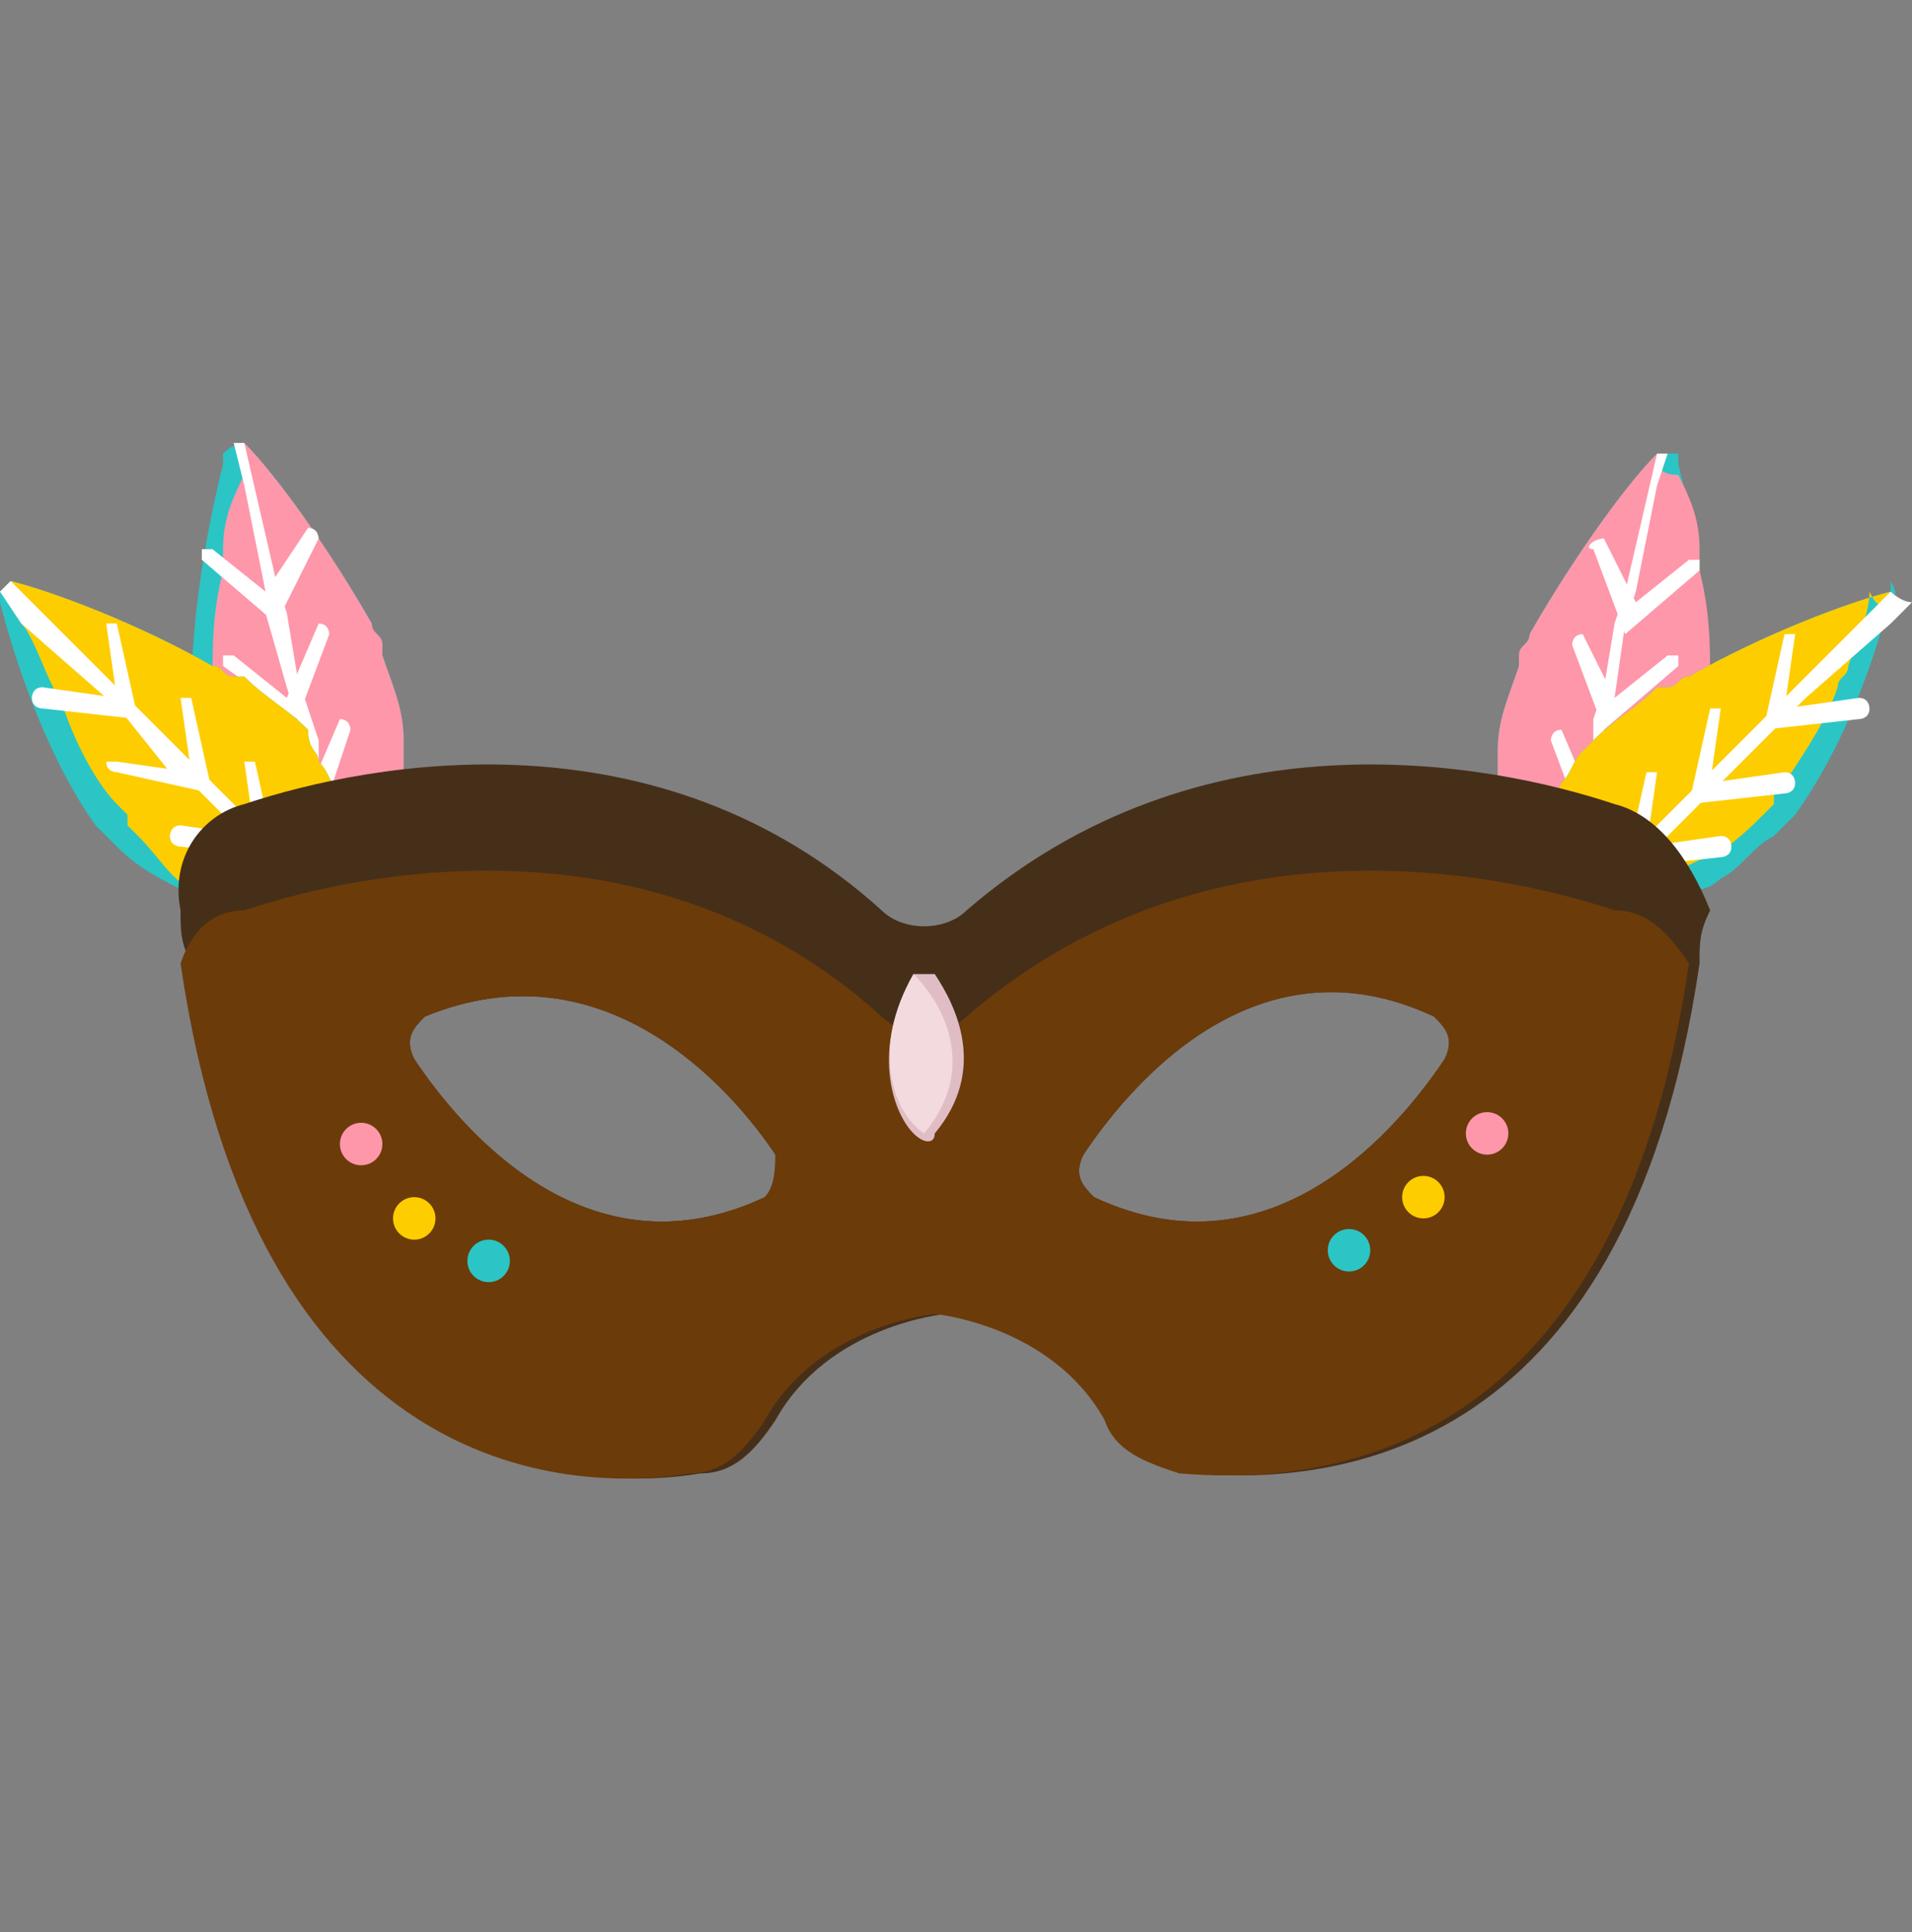 <svg width="96" height="97" viewBox="0 0 96 97" fill="none" xmlns="http://www.w3.org/2000/svg">
<rect x="0" y="0" width="96" height="97" fill="#808080" stroke="none"/>
<g clip-path="url(#clip0_5044_42679)">
<path d="M12.266 22.238C12.8 22.238 12.8 22.238 12.266 22.238C13.866 23.838 16.533 27.572 18.666 31.305C18.666 31.838 19.2 31.838 19.2 32.372V32.905C19.733 34.505 20.266 35.572 20.266 37.172C20.266 37.705 20.266 37.705 20.266 38.238C20.266 38.772 20.266 39.838 19.733 40.372C19.733 41.438 19.2 41.972 18.666 43.038L18.133 43.572C17.6 43.572 17.6 44.105 17.066 44.105C17.066 44.105 17.066 44.105 16.533 44.105C16.533 44.105 16.533 44.105 16 44.105C15.466 44.105 15.466 44.105 14.933 43.572C13.333 43.572 12.266 42.505 11.2 40.905C11.2 40.905 10.666 40.372 10.666 39.838C10.133 38.772 9.6 37.705 9.6 36.638C9.6 36.105 9.6 36.105 9.6 35.572V35.038C9.6 30.238 10.666 25.438 11.2 23.305C11.2 23.305 11.2 23.305 11.2 22.772C11.733 22.238 12.266 22.238 12.266 22.238Z" fill="#2BC5C5"/>
<path d="M12.266 22.238C12.8 22.238 12.8 22.238 12.266 22.238C13.866 23.838 16.533 27.572 18.666 31.305C18.666 31.838 19.2 31.838 19.2 32.372V32.905C19.733 34.505 20.266 35.572 20.266 37.172C20.266 37.705 20.266 37.705 20.266 38.238C20.266 38.772 20.266 39.838 19.733 40.372C19.733 41.438 19.2 41.972 18.666 43.038L18.133 43.572C17.6 43.572 17.6 44.105 17.066 44.105C16.533 44.105 16.533 44.105 16 43.572C16 44.105 15.466 44.105 15.466 43.572C14.4 43.038 13.333 42.505 12.266 41.438C12.266 40.905 11.733 40.372 11.733 39.838C11.2 38.772 10.666 37.705 10.666 36.638C10.666 36.105 10.666 36.105 10.666 35.572C10.666 35.572 10.666 35.572 10.666 35.038V34.505C10.666 32.372 10.666 30.772 11.2 28.638C11.2 28.105 11.2 28.105 11.2 27.572C11.2 25.972 11.733 24.905 12.266 23.838C12.266 23.305 12.266 22.772 12.266 22.238C12.266 22.772 12.266 22.238 12.266 22.238Z" fill="#FE97AA"/>
<path d="M12.266 22.238L13.866 29.172L14.4 30.772L14.933 33.972L15.466 35.572L16 37.172V37.705V38.772V39.838V40.372L16.533 41.972L17.066 43.572V44.105C17.066 44.105 17.066 44.105 16.533 44.105C16.533 44.105 16.533 44.105 16 44.105V43.572V42.505L15.466 41.972V40.905L14.933 39.305V37.705V37.172V36.105L14.4 34.505L13.333 30.772V29.705L12.266 24.372L11.733 22.238H12.266Z" fill="white"/>
<path d="M15.466 26.504C15.999 26.504 15.999 27.037 15.999 27.037L13.866 31.304L10.133 28.104V27.571C10.666 27.571 10.666 27.571 10.666 27.571L13.333 29.704L15.466 26.504C14.933 26.504 14.933 26.504 15.466 26.504Z" fill="white"/>
<path d="M15.999 31.306C16.533 31.306 16.533 31.306 15.999 31.306C16.533 31.306 16.533 31.84 16.533 31.84L14.933 36.106L11.2 33.44V32.906H11.733L14.399 35.039L15.999 31.306C15.999 31.84 15.999 31.306 15.999 31.306Z" fill="white"/>
<path d="M17.066 36.105C17.599 36.105 17.599 36.105 17.066 36.105C17.599 36.105 17.599 36.639 17.599 36.639L15.999 41.439L12.266 38.239V37.706H12.799L15.466 39.839L17.066 36.105C17.066 36.639 17.066 36.639 17.066 36.105Z" fill="white"/>
<path d="M0.533 29.171C1.066 29.171 1.066 29.171 0.533 29.171C2.666 29.704 6.933 31.304 10.666 33.438C11.2 33.438 11.2 33.971 11.733 33.971C11.733 33.971 11.733 33.971 12.266 33.971C13.333 35.038 14.4 35.571 15.466 36.638C15.466 37.704 16 37.704 16 38.238C16.533 38.771 16.533 39.304 17.066 39.838C17.6 40.904 17.6 41.971 17.6 43.038V43.571C17.6 44.104 17.6 44.104 17.066 44.638C17.066 44.638 17.066 44.638 17.066 45.171C17.066 45.171 17.066 45.171 16.533 45.171C16 45.171 16 45.171 15.466 45.704C13.333 46.238 11.733 46.238 10.133 45.171C9.6 45.171 9.066 44.638 9.066 44.638C8 44.104 6.933 43.571 5.866 42.504L5.333 41.971L4.8 41.438C2.133 37.704 0.533 32.371 -0 30.238C-0 30.238 -0 30.238 -0 29.704L0.533 29.171Z" fill="#2BC5C5"/>
<path d="M0.533 29.17C1.066 29.17 1.066 29.17 0.533 29.17C2.666 29.704 6.933 31.304 10.666 33.437C11.2 33.437 11.2 33.97 11.733 33.97C11.733 33.97 11.733 33.97 12.266 33.97C13.333 35.037 14.4 35.57 15.466 36.637C15.466 37.704 16 37.704 16 38.237C16.533 38.77 16.533 39.304 17.066 39.837C17.6 40.904 17.6 41.97 17.6 43.037V43.57C17.6 44.104 17.6 44.104 17.066 44.637C16.533 44.637 16.533 44.637 16 44.637C15.466 44.637 15.466 44.637 14.933 44.637C13.866 44.637 12.266 44.637 11.2 44.104C10.666 45.17 10.133 44.637 9.6 44.637C8.533 44.104 8 43.037 6.933 41.97L6.4 41.437C6.4 41.437 6.4 41.437 6.4 40.904L5.866 40.37C4.8 39.304 3.733 37.17 3.2 35.57C3.2 35.037 2.666 35.037 2.666 34.504C2.133 33.437 1.6 31.837 1.066 31.304C1.066 30.77 1.066 30.237 0.533 29.17C0.533 29.704 0.533 29.704 0.533 29.17Z" fill="#FDCD00"/>
<path d="M0.533 29.171L5.333 33.971L6.4 35.038L9.066 37.704L10.133 38.771L11.2 39.838L11.733 40.371L12.266 40.904L12.8 41.438L13.333 41.971L15.466 43.571L16.533 44.638C16.533 44.638 16.533 44.638 16.533 45.171C16.533 45.171 16.533 45.171 16 45.171V45.704L14.933 44.638L14.4 44.104L13.333 43.038L12.266 41.971L11.2 40.904L10.666 40.371L9.6 39.304L8.533 38.771L6.4 36.104L5.333 35.038L1.066 31.304L-0 29.704L0.533 29.171Z" fill="white"/>
<path d="M5.333 31.303C5.866 31.303 5.866 31.303 5.866 31.303L6.933 36.103L2.133 35.57C2.133 35.57 1.6 35.57 1.6 35.037C1.6 35.037 1.6 34.503 2.133 34.503L5.866 35.037L5.333 31.303C5.333 31.837 5.333 31.303 5.333 31.303Z" fill="white"/>
<path d="M9.066 35.038C9.6 35.038 9.6 35.038 9.6 35.038L10.666 39.838L5.866 38.771C5.866 38.771 5.333 38.771 5.333 38.238H5.866L9.6 38.771L9.066 35.038C8.533 35.038 8.533 35.038 9.066 35.038Z" fill="white"/>
<path d="M12.266 38.238C12.266 38.238 12.8 38.238 12.266 38.238C12.8 38.238 12.8 38.238 12.8 38.238L13.866 43.038L9.066 42.505C9.066 42.505 8.533 42.505 8.533 41.972C8.533 41.972 8.533 41.438 9.066 41.438L12.8 41.972L12.266 38.238C12.266 38.772 12.266 38.238 12.266 38.238Z" fill="white"/>
<path d="M83.2 22.773C82.666 22.773 82.666 22.773 83.2 22.773C81.6 24.372 78.933 28.106 76.8 31.839C76.8 32.373 76.266 32.373 76.266 32.906V33.439C75.733 35.039 75.2 36.106 75.2 37.706C75.2 38.239 75.2 38.239 75.2 38.773C75.2 39.306 75.2 40.373 75.733 40.906C76.266 41.972 76.266 43.039 77.333 43.572L77.866 44.106C78.4 44.106 78.4 44.639 78.933 44.639C78.933 44.639 78.933 44.639 79.466 44.639C79.466 44.639 79.466 44.639 80 44.639C80.533 44.639 80.533 44.639 81.066 44.106C83.2 43.572 84.266 42.506 85.333 40.906C85.333 40.373 85.866 39.839 85.866 39.839C85.333 39.306 85.866 38.239 85.866 36.639C85.866 36.106 85.866 36.106 85.866 35.572V35.039C85.866 30.239 84.8 25.439 84.266 23.306C84.266 23.306 84.266 23.306 84.266 22.773C83.733 22.773 83.2 22.773 83.2 22.773Z" fill="#2BC5C5"/>
<path d="M83.2 22.773C82.666 22.773 82.666 22.773 83.2 22.773C81.6 24.372 78.933 28.106 76.8 31.839C76.8 32.373 76.266 32.373 76.266 32.906V33.439C75.733 35.039 75.2 36.106 75.2 37.706C75.2 38.239 75.2 38.239 75.2 38.773C75.2 39.306 75.2 40.373 75.733 40.906C76.266 41.972 76.266 43.039 77.333 43.572L77.866 44.106C78.4 44.106 78.4 44.639 78.933 44.639C79.466 44.639 79.466 44.639 80 44.106C80.533 44.106 80.533 44.106 81.066 43.572C82.133 43.039 83.2 41.972 83.733 41.439C84.266 40.906 84.266 40.373 84.8 39.839C85.333 38.773 85.333 37.706 85.866 36.639C85.866 36.106 85.866 36.106 85.866 35.572C85.866 35.572 85.866 35.572 85.866 35.039V34.506C85.866 32.373 85.866 30.773 85.333 28.639C85.333 28.106 85.333 28.106 85.333 27.573C85.333 25.973 84.8 24.906 84.266 23.839C83.2 23.839 83.2 23.306 83.2 22.773Z" fill="#FE97AA"/>
<path d="M83.2 22.772L81.6 29.705L81.066 31.305L80.533 34.505L80 36.105V37.705V38.239V39.305V40.372V40.905L79.466 42.505L78.933 44.105V44.639C78.933 44.639 78.933 44.639 79.466 44.639C79.466 44.639 79.466 44.639 80 44.639V44.105V43.039V42.505V41.439L80.533 39.839V38.239V37.705V36.639L81.066 35.039L81.6 31.305L82.133 29.705L83.2 24.372L83.733 22.772C83.733 22.772 83.2 22.772 83.2 22.772Z" fill="white"/>
<path d="M80.533 27.038C80 27.038 80 27.038 80.533 27.038C80 27.038 79.466 27.571 80 27.571L81.6 31.838L85.333 28.638V28.104H84.8L82.133 30.238L80.533 27.038Z" fill="white"/>
<path d="M79.466 31.84C78.933 31.84 78.933 31.84 79.466 31.84C78.933 31.84 78.933 32.373 78.933 32.373L80.533 36.64L84.266 33.44V32.907H83.733L81.066 35.04L79.466 31.84Z" fill="white"/>
<path d="M78.4 36.639C77.867 36.639 78.4 36.639 78.4 36.639C77.867 36.639 77.867 37.172 77.867 37.172L79.466 41.439L83.2 38.239V37.706H82.666L80 40.373L78.4 36.639C78.4 37.172 78.4 36.639 78.4 36.639Z" fill="white"/>
<path d="M94.933 29.704C94.4 29.704 94.933 29.704 94.933 29.704C92.799 30.237 88.533 31.837 84.799 33.97C84.266 33.97 84.266 34.504 83.733 34.504C83.733 34.504 83.733 34.504 83.2 34.504C82.133 35.57 81.066 36.104 79.999 37.17L79.466 37.704C78.933 38.237 78.933 38.77 78.4 39.304C77.866 40.37 77.866 41.437 77.866 42.504V43.037C77.866 43.57 77.866 43.57 78.4 44.104C78.4 44.104 78.4 44.104 78.4 44.637C78.4 44.637 78.4 44.637 78.933 44.637C79.466 44.637 79.466 44.637 79.999 45.17C82.133 45.704 83.733 45.704 85.333 44.637C85.866 44.637 86.4 44.104 86.4 44.104C87.466 43.57 87.999 42.504 89.066 41.97L89.6 41.437L90.133 40.904C92.799 37.17 94.4 32.37 94.933 29.704C94.933 29.704 94.933 29.704 94.933 29.17C95.466 30.237 94.933 29.704 94.933 29.704Z" fill="#2BC5C5"/>
<path d="M94.933 29.704C94.4 29.704 94.933 29.704 94.933 29.704C92.799 30.237 88.533 31.837 84.799 33.971C84.266 33.971 84.266 34.504 83.733 34.504C83.733 34.504 83.733 34.504 83.2 34.504C82.133 35.571 81.066 36.104 79.999 37.171L79.466 37.704C78.933 38.237 78.933 38.771 78.4 39.304C77.866 40.371 77.866 41.437 77.866 42.504V43.037C77.866 43.571 77.866 43.571 78.4 44.104C78.933 44.104 78.933 44.104 79.466 44.104C79.999 44.104 79.999 44.104 80.533 44.104C81.6 44.104 83.2 44.104 84.266 43.571C84.799 43.571 85.333 43.037 85.866 43.037C86.933 42.504 87.999 41.437 88.533 40.904L89.066 40.371C89.066 40.371 89.066 40.371 89.066 39.837L89.6 39.304C90.666 37.704 91.733 36.104 92.266 34.504C92.266 33.971 92.799 33.971 92.799 33.437C93.333 31.837 93.866 30.771 93.866 29.704C94.4 30.771 94.4 30.237 94.933 29.704C94.933 30.237 94.933 29.704 94.933 29.704Z" fill="#FDCD00"/>
<path d="M94.933 29.704L90.133 34.504L89.066 35.571L86.4 38.237L85.333 39.304L84.266 40.371L83.733 40.904L83.2 41.437L82.666 41.971L82.133 42.504L81.066 43.571L79.999 44.637C79.999 44.637 79.999 44.637 79.999 45.171C79.999 45.171 79.999 45.171 80.533 45.171L81.066 44.637L81.6 44.104L82.666 43.037L82.133 43.571L83.2 42.504L84.266 41.437L84.799 40.904L85.866 39.837L86.933 38.771L89.6 36.104L90.666 35.037L94.933 31.304L95.999 30.237C95.466 30.237 94.933 29.704 94.933 29.704Z" fill="white"/>
<path d="M90.133 31.837C89.599 31.837 89.599 31.837 89.599 31.837L88.533 36.637L93.333 36.104C93.333 36.104 93.866 36.104 93.866 35.57C93.866 35.57 93.866 35.037 93.333 35.037L89.599 35.57L90.133 31.837Z" fill="white"/>
<path d="M86.399 35.57C86.399 35.037 86.399 35.037 86.399 35.57C85.866 35.57 85.866 35.57 85.866 35.57L84.799 40.37L89.599 39.837C89.599 39.837 90.133 39.837 90.133 39.303C90.133 39.303 90.133 38.77 89.599 38.77L85.866 39.303L86.399 35.57C86.933 35.57 86.933 35.57 86.399 35.57Z" fill="white"/>
<path d="M83.2 38.769C82.666 38.769 82.666 38.769 82.666 38.769L81.6 43.569L86.4 43.036C86.4 43.036 86.933 43.036 86.933 42.502C86.933 42.502 86.933 41.969 86.4 41.969L82.666 42.502L83.2 38.769C83.2 39.302 83.2 38.769 83.2 38.769Z" fill="white"/>
<path d="M81.066 40.371C74.666 38.238 60.266 35.571 48.533 45.705C47.466 46.771 45.333 46.771 44.266 45.705C33.066 35.571 18.666 38.238 12.266 40.371C10.133 40.905 8.533 43.038 9.066 45.705C9.066 46.771 9.066 47.305 9.6 48.371C13.333 73.971 28.8 75.038 35.2 73.971C36.8 73.971 37.866 72.905 38.933 71.305C41.6 66.505 47.466 65.971 47.466 65.971C47.466 65.971 53.333 66.505 56 71.305C56.533 72.905 58.133 73.438 59.733 73.971C66.133 74.505 81.6 73.971 85.333 48.371C85.333 47.305 85.333 46.771 85.866 45.705C84.8 43.038 83.2 40.905 81.066 40.371ZM38.4 60.105C29.333 64.371 22.933 56.371 20.8 53.171C20.266 52.105 20.8 51.571 21.333 51.038C30.4 47.305 36.8 54.771 38.933 57.971C38.933 58.505 38.933 59.571 38.4 60.105ZM72.533 53.171C70.4 56.371 64 64.371 54.933 60.105C54.4 59.571 53.866 59.038 54.4 57.971C56.533 54.771 62.933 46.771 72 51.038C72.533 51.571 73.066 52.105 72.533 53.171Z" fill="#462F19"/>
<path d="M81.066 45.705C74.666 43.572 60.266 40.905 48.533 51.038C47.466 52.105 45.333 52.105 44.266 51.038C33.066 40.905 18.666 43.572 12.266 45.705C10.666 45.705 9.6 46.772 9.066 48.371C12.8 73.972 28.266 75.038 34.666 73.972C36.266 73.972 37.333 72.905 38.4 71.305C41.066 66.505 46.933 65.972 46.933 65.972C46.933 65.972 52.8 66.505 55.466 71.305C56 72.905 57.6 73.438 59.2 73.972C65.6 74.505 81.066 73.972 84.8 48.371C83.733 46.772 82.666 45.705 81.066 45.705ZM38.4 60.105C29.333 64.371 22.933 56.371 20.8 53.172C20.266 52.105 20.8 51.572 21.333 51.038C30.4 47.305 36.8 54.772 38.933 57.971C38.933 58.505 38.933 59.572 38.4 60.105ZM72.533 53.172C70.4 56.371 64 64.371 54.933 60.105C54.4 59.572 53.866 59.038 54.4 57.971C56.533 54.772 62.933 46.772 72 51.038C72.533 51.572 73.066 52.105 72.533 53.172Z" fill="#6C3B0A"/>
<path d="M46.933 56.905C46.933 57.438 46.4 57.438 45.866 56.905C44.8 55.838 43.733 52.638 45.866 48.905C46.4 48.905 46.4 48.905 46.933 48.905C48 50.505 49.6 53.705 46.933 56.905Z" fill="#E0BDC5"/>
<path d="M46.4 56.905C46.4 57.438 46.4 57.438 46.4 56.905C45.866 57.438 45.866 57.438 46.4 56.905C44.8 55.838 43.733 52.638 45.866 48.905C47.466 50.505 49.066 53.705 46.4 56.905Z" fill="#F3DADE"/>
<path d="M18.133 58.504C18.722 58.504 19.2 58.027 19.2 57.438C19.2 56.849 18.722 56.371 18.133 56.371C17.544 56.371 17.066 56.849 17.066 57.438C17.066 58.027 17.544 58.504 18.133 58.504Z" fill="#FE97AA"/>
<path d="M20.8 62.239C21.389 62.239 21.866 61.761 21.866 61.172C21.866 60.583 21.389 60.105 20.8 60.105C20.211 60.105 19.733 60.583 19.733 61.172C19.733 61.761 20.211 62.239 20.8 62.239Z" fill="#FDCD00"/>
<path d="M24.533 64.372C25.122 64.372 25.6 63.894 25.6 63.305C25.6 62.716 25.122 62.238 24.533 62.238C23.944 62.238 23.467 62.716 23.467 63.305C23.467 63.894 23.944 64.372 24.533 64.372Z" fill="#2BC5C5"/>
<path d="M74.666 57.971C75.255 57.971 75.733 57.493 75.733 56.904C75.733 56.315 75.255 55.837 74.666 55.837C74.077 55.837 73.6 56.315 73.6 56.904C73.6 57.493 74.077 57.971 74.666 57.971Z" fill="#FE97AA"/>
<path d="M71.467 61.171C72.056 61.171 72.533 60.693 72.533 60.104C72.533 59.515 72.056 59.038 71.467 59.038C70.877 59.038 70.4 59.515 70.4 60.104C70.4 60.693 70.877 61.171 71.467 61.171Z" fill="#FDCD00"/>
<path d="M67.733 63.838C68.322 63.838 68.8 63.36 68.8 62.771C68.8 62.182 68.322 61.705 67.733 61.705C67.144 61.705 66.666 62.182 66.666 62.771C66.666 63.36 67.144 63.838 67.733 63.838Z" fill="#2BC5C5"/>
</g>
<defs>
<clipPath id="clip0_5044_42679">
<rect width="96" height="96" fill="white" transform="translate(-0 0.462)"/>
</clipPath>
</defs>
</svg>
